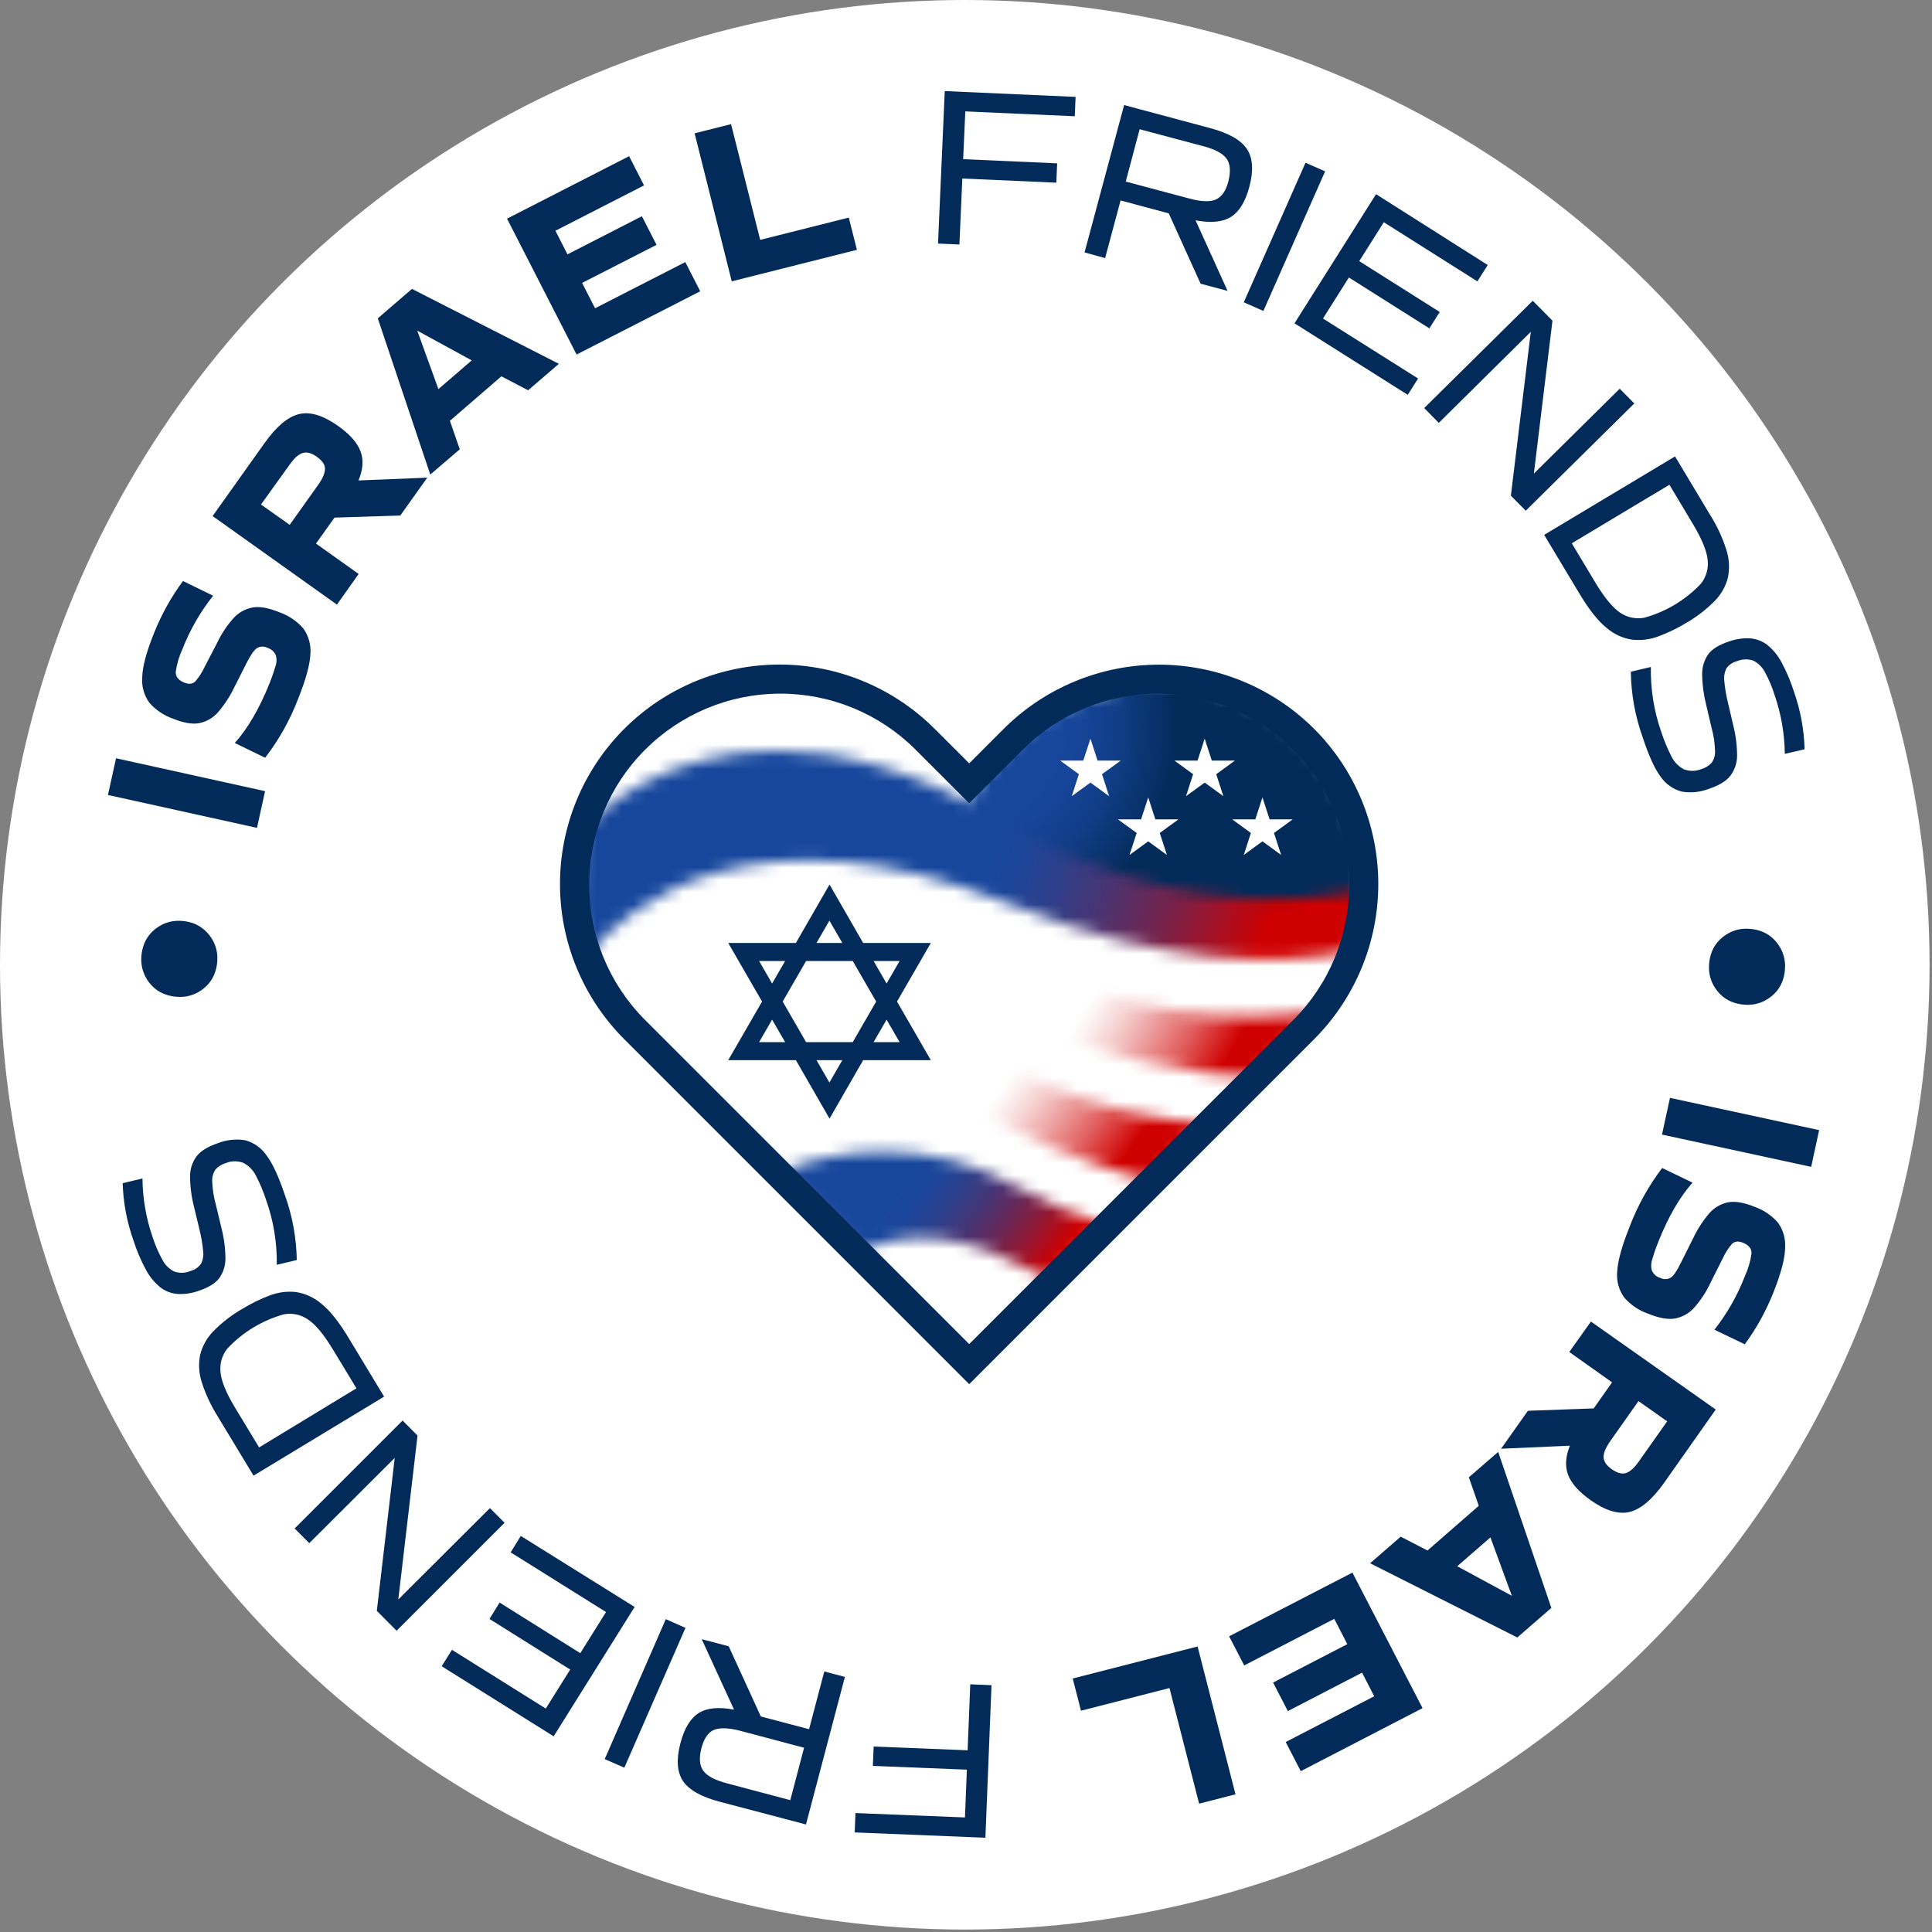 <?xml version="1.0" encoding="UTF-8"?>
<svg xmlns="http://www.w3.org/2000/svg" width="157" height="157" viewBox="0 0 157 157" fill="none">
  <rect x="0" y="0" width="157" height="157" fill="#808080" stroke="none"/>
  <g clip-path="url(#clip0_128_12)">
    <circle cx="78.401" cy="78.401" r="78.401" fill="white"></circle>
    <path d="M17.665 77.938C17.659 78.28 17.603 78.619 17.5 78.944C17.39 79.303 17.209 79.636 16.966 79.923C16.694 80.245 16.359 80.508 15.982 80.696C15.539 80.917 15.048 81.025 14.553 81.011C14.212 81.005 13.873 80.95 13.547 80.847C13.19 80.736 12.857 80.555 12.569 80.315C12.248 80.041 11.985 79.705 11.796 79.328C11.576 78.885 11.468 78.395 11.48 77.9C11.487 77.558 11.542 77.22 11.645 76.894C11.756 76.535 11.938 76.203 12.18 75.915C12.452 75.594 12.787 75.331 13.164 75.142C13.607 74.922 14.097 74.814 14.592 74.827C14.934 74.833 15.274 74.889 15.601 74.991C15.96 75.107 16.291 75.293 16.577 75.54C16.898 75.812 17.161 76.147 17.35 76.524C17.568 76.963 17.676 77.448 17.665 77.938Z" fill="#022B5A"></path>
    <path d="M20.884 67.275L8.772 64.602L9.43 61.619L21.541 64.292L20.884 67.275Z" fill="#022B5A"></path>
    <path d="M24.225 56.792C23.569 58.509 22.667 60.121 21.547 61.578L19.079 60.377C20.123 59.215 21.055 57.621 21.876 55.596C21.911 55.506 21.98 55.322 22.076 55.078C22.172 54.834 22.273 54.514 22.383 54.146C22.492 53.85 22.5 53.527 22.407 53.225C22.341 53.087 22.247 52.964 22.131 52.864C22.015 52.764 21.88 52.689 21.733 52.644C21.599 52.574 21.45 52.54 21.299 52.545C21.148 52.55 21.001 52.595 20.872 52.674C20.642 52.833 20.36 53.239 20.031 53.891L19.025 55.882C18.677 56.605 18.236 57.278 17.712 57.886C17.322 58.33 16.799 58.637 16.22 58.76C15.654 58.875 14.93 58.755 14.049 58.398C13.307 58.139 12.645 57.69 12.13 57.096C11.703 56.499 11.5 55.77 11.557 55.037C11.578 54.178 11.894 52.99 12.506 51.474C13.106 49.958 13.9 48.527 14.869 47.216L17.32 48.411C16.28 49.721 15.441 51.178 14.831 52.735C14.557 53.323 14.373 53.948 14.282 54.59C14.264 54.981 14.494 55.275 14.973 55.47C15.362 55.629 15.669 55.588 15.891 55.352C16.19 54.998 16.44 54.605 16.634 54.185L17.646 52.238C17.995 51.5 18.45 50.816 18.997 50.21C19.4 49.774 19.933 49.479 20.516 49.368C21.082 49.264 21.814 49.393 22.709 49.755C23.463 50.02 24.136 50.479 24.658 51.084C25.087 51.687 25.287 52.423 25.223 53.159C25.188 54.007 24.855 55.218 24.225 56.792Z" fill="#022B5A"></path>
    <path d="M27.38 49.133L17.278 41.937L21.483 36.026C22.465 34.65 23.409 33.857 24.315 33.647C25.222 33.437 26.278 33.761 27.484 34.62C28.431 35.293 29.035 35.976 29.296 36.671C29.558 37.365 29.503 38.156 29.132 39.042L34.721 38.817L32.528 41.893L27.183 42.063L25.678 44.173L29.145 46.641L27.38 49.133ZM23.542 42.649L25.861 39.393C26.242 38.861 26.41 38.422 26.41 38.082C26.41 37.742 26.166 37.419 25.744 37.117C25.321 36.816 24.943 36.712 24.614 36.805C24.285 36.898 23.931 37.205 23.55 37.74L21.209 40.999L23.542 42.649Z" fill="#022B5A"></path>
    <path d="M34.966 38.565L30.7 25.87L33.477 23.477L45.416 29.565L42.918 31.715L40.744 30.582L36.561 34.195L37.362 36.512L34.966 38.565ZM35.626 31.619L38.335 29.286L33.907 26.87L35.626 31.619Z" fill="#022B5A"></path>
    <path d="M46.855 28.811L41.202 17.769L51.123 12.692L52.337 15.066L45.136 18.751L46.115 20.67L52.162 17.572L53.352 19.897L47.304 22.991L48.357 25.05L55.69 21.297L56.904 23.671L46.855 28.811Z" fill="#022B5A"></path>
    <path d="M59.463 22.862L56.447 10.834L59.408 10.088L61.776 19.493L68.975 17.681L69.636 20.302L59.463 22.862Z" fill="#022B5A"></path>
    <path d="M76.226 19.792L76.774 7.402L87.407 7.873L87.339 9.447L78.443 9.052L78.271 12.934L85.908 13.274L85.839 14.844L78.202 14.507L77.964 19.869L76.226 19.792Z" fill="#022B5A"></path>
    <path d="M88.134 20.513L91.349 8.537L98.375 10.42C99.867 10.82 100.853 11.386 101.333 12.117C101.814 12.848 101.877 13.874 101.522 15.195C101.199 16.4 100.7 17.211 100.026 17.63C99.351 18.048 98.394 18.139 97.155 17.904L99.757 23.641L97.564 23.055L94.976 17.339L91.061 16.289L89.806 20.974L88.134 20.513ZM91.481 14.757L96.629 16.127C97.608 16.401 98.332 16.418 98.8 16.212C99.269 16.007 99.623 15.516 99.82 14.74C100.017 13.964 99.987 13.328 99.68 12.901C99.373 12.473 98.737 12.13 97.761 11.873L92.61 10.502L91.481 14.757Z" fill="#022B5A"></path>
    <path d="M101.073 24.565L106.09 13.224L107.683 13.926L102.666 25.269L101.073 24.565Z" fill="#022B5A"></path>
    <path d="M105.195 26.273L111.821 15.779L120.898 21.536L120.056 22.865L112.452 18.06L110.456 21.221L116.997 25.352L116.155 26.684L109.614 22.55L107.509 25.884L115.237 30.758L114.398 32.087L105.195 26.273Z" fill="#022B5A"></path>
    <path d="M115.735 33.159L124.557 24.439L126.158 26.059L124.647 38.485L131.624 31.588L132.808 32.786L123.987 41.503L122.778 40.281L124.398 26.963L116.92 34.365L115.735 33.159Z" fill="#022B5A"></path>
    <path d="M125.483 43.466L136.12 37.09L138.984 41.868C139.535 42.743 139.973 43.685 140.286 44.67C140.522 45.393 140.568 46.164 140.421 46.91C140.244 47.635 139.874 48.298 139.349 48.828C138.654 49.534 137.867 50.14 137.008 50.632C136.301 51.06 135.556 51.419 134.782 51.707C134.098 51.968 133.361 52.062 132.633 51.981C131.867 51.865 131.15 51.535 130.563 51.03C129.872 50.481 129.134 49.55 128.348 48.236L125.483 43.466ZM127.729 44.149L129.631 47.323C130.375 48.562 131.052 49.385 131.662 49.791C132.231 50.176 132.927 50.324 133.603 50.202C135.368 49.72 136.966 48.762 138.222 47.433C138.651 46.891 138.848 46.201 138.771 45.514C138.707 44.79 138.307 43.806 137.564 42.57L135.662 39.393L127.729 44.149Z" fill="#022B5A"></path>
    <path d="M133.478 59.884C132.872 58.182 132.55 56.392 132.526 54.585L134.155 54.201C134.119 56.003 134.407 57.797 135.005 59.497C135.215 60.145 135.475 60.776 135.783 61.383C135.993 61.857 136.352 62.249 136.806 62.499C137.27 62.689 137.791 62.689 138.256 62.499C138.57 62.411 138.854 62.239 139.078 62.003C139.279 61.729 139.382 61.396 139.371 61.057C139.355 60.398 139.256 59.743 139.078 59.108L138.645 57.263C138.439 56.45 138.33 55.615 138.322 54.777C138.316 54.203 138.489 53.642 138.815 53.17C139.127 52.743 139.689 52.395 140.498 52.129C141.055 51.928 141.648 51.842 142.239 51.877C142.749 51.918 143.235 52.109 143.637 52.425C144.113 52.817 144.504 53.3 144.788 53.847C145.195 54.608 145.53 55.404 145.789 56.227C146.315 57.727 146.604 59.299 146.647 60.887L145.038 61.263C145.021 59.642 144.744 58.034 144.215 56.501C144.013 55.842 143.744 55.206 143.412 54.601C143.206 54.214 142.888 53.897 142.499 53.694C142.069 53.535 141.595 53.546 141.172 53.724C140.823 53.808 140.514 54.013 140.301 54.303C140.141 54.616 140.079 54.97 140.12 55.32C140.174 55.923 140.274 56.521 140.419 57.11L140.852 58.955C141.056 59.761 141.16 60.59 141.161 61.422C141.157 62.007 140.965 62.575 140.613 63.042C140.277 63.477 139.687 63.834 138.842 64.114C138.144 64.38 137.386 64.453 136.649 64.325C135.965 64.138 135.368 63.718 134.961 63.138C134.473 62.493 133.978 61.408 133.478 59.884Z" fill="#022B5A"></path>
    <path d="M138.878 78.555C138.881 78.213 138.935 77.873 139.037 77.546C139.145 77.187 139.325 76.854 139.566 76.567C139.837 76.245 140.171 75.981 140.548 75.792C140.989 75.567 141.479 75.457 141.973 75.471C142.315 75.474 142.655 75.527 142.982 75.63C143.341 75.74 143.674 75.919 143.963 76.159C144.284 76.431 144.548 76.765 144.739 77.14C144.961 77.582 145.071 78.072 145.06 78.566C145.055 78.908 145.002 79.248 144.901 79.575C144.791 79.934 144.611 80.267 144.372 80.556C144.098 80.877 143.764 81.141 143.388 81.332C142.946 81.554 142.456 81.664 141.962 81.653C141.62 81.648 141.28 81.595 140.953 81.493C140.595 81.384 140.262 81.204 139.975 80.965C139.653 80.693 139.389 80.359 139.199 79.983C138.975 79.541 138.864 79.05 138.878 78.555Z" fill="#022B5A"></path>
    <path d="M135.706 89.216L147.828 91.837L147.181 94.822L135.059 92.199L135.706 89.216Z" fill="#022B5A"></path>
    <path d="M132.416 99.715C133.065 97.995 133.959 96.378 135.072 94.915L137.539 96.105C136.501 97.273 135.577 98.87 134.765 100.897C134.73 100.987 134.664 101.171 134.568 101.415C134.472 101.659 134.371 101.982 134.264 102.35C134.158 102.647 134.151 102.97 134.244 103.271C134.311 103.409 134.405 103.532 134.522 103.632C134.638 103.731 134.774 103.806 134.922 103.849C135.056 103.918 135.205 103.952 135.356 103.946C135.507 103.94 135.654 103.896 135.782 103.816C136.013 103.655 136.289 103.249 136.605 102.594L137.603 100.601C137.946 99.876 138.384 99.201 138.905 98.591C139.293 98.145 139.815 97.837 140.393 97.711C140.958 97.591 141.682 97.708 142.564 98.062C143.306 98.319 143.967 98.765 144.483 99.356C144.912 99.952 145.118 100.68 145.064 101.412C145.048 102.269 144.737 103.457 144.132 104.976C143.539 106.494 142.75 107.928 141.786 109.241L139.319 108.057C140.351 106.743 141.183 105.282 141.786 103.723C142.059 103.134 142.243 102.508 142.334 101.864C142.35 101.472 142.117 101.182 141.638 100.987C141.246 100.831 140.941 100.872 140.719 101.111C140.423 101.466 140.176 101.86 139.985 102.281L138.992 104.258C138.646 104.997 138.194 105.682 137.652 106.292C137.25 106.729 136.719 107.026 136.136 107.142C135.568 107.246 134.837 107.119 133.943 106.76C133.188 106.5 132.514 106.045 131.991 105.442C131.557 104.841 131.353 104.105 131.415 103.367C131.456 102.5 131.789 101.283 132.416 99.715Z" fill="#022B5A"></path>
    <path d="M129.284 107.394L139.426 114.543L135.249 120.472C134.273 121.85 133.332 122.648 132.425 122.866C131.519 123.083 130.461 122.762 129.253 121.903C128.305 121.234 127.698 120.554 127.433 119.861C127.168 119.168 127.215 118.375 127.573 117.482L121.983 117.728L124.163 114.644L129.508 114.452L131.002 112.333L127.524 109.866L129.284 107.394ZM133.149 113.858L130.843 117.125C130.468 117.673 130.295 118.096 130.314 118.438C130.333 118.781 130.561 119.099 130.983 119.398C131.405 119.697 131.784 119.801 132.113 119.708C132.441 119.614 132.795 119.302 133.173 118.767L135.479 115.502L133.149 113.858Z" fill="#022B5A"></path>
    <path d="M121.747 117.986L126.067 130.664L123.301 133.066L111.338 127.035L113.824 124.875L116.004 125.999L120.17 122.364L119.362 120.05L121.747 117.986ZM121.116 124.935L118.419 127.279L122.857 129.678L121.116 124.935Z" fill="#022B5A"></path>
    <path d="M109.902 127.794L115.601 138.809L105.705 143.93L104.48 141.561L111.673 137.844L110.686 135.925L104.655 139.048L103.455 136.731L109.486 133.609L108.425 131.553L101.108 135.339L99.883 132.97L109.902 127.794Z" fill="#022B5A"></path>
    <path d="M97.32 133.798L100.401 145.811L97.444 146.57L95.034 137.175L87.844 139.018L87.172 136.4L97.32 133.798Z" fill="#022B5A"></path>
    <path d="M80.573 136.945L80.077 149.339L69.457 148.908L69.517 147.335L78.416 147.691L78.569 143.807L70.932 143.502L70.995 141.929L78.632 142.233L78.846 136.871L80.573 136.945Z" fill="#022B5A"></path>
    <path d="M68.659 136.271L65.496 148.261L58.462 146.408C56.97 146.013 55.983 145.452 55.498 144.725C55.014 143.997 54.946 142.972 55.295 141.649C55.614 140.443 56.109 139.629 56.781 139.207C57.454 138.784 58.41 138.693 59.651 138.932L57.025 133.206L59.218 133.781L61.828 139.486L65.748 140.52L66.984 135.829L68.659 136.271ZM65.34 142.027L60.183 140.657C59.207 140.399 58.481 140.383 58.012 140.58C57.543 140.777 57.206 141.282 57.001 142.058C56.795 142.833 56.839 143.469 57.149 143.894C57.458 144.319 58.094 144.662 59.068 144.917L64.221 146.287L65.34 142.027Z" fill="#022B5A"></path>
    <path d="M55.703 132.285L50.736 143.647L49.141 142.951L54.105 131.577L55.703 132.285Z" fill="#022B5A"></path>
    <path d="M51.572 130.585L44.993 141.098L35.892 135.404L36.728 134.069L44.351 138.842L46.336 135.673L39.776 131.561L40.598 130.229L47.156 134.341L49.247 130.999L41.498 126.15L42.32 124.815L51.572 130.585Z" fill="#022B5A"></path>
    <path d="M41.002 123.745L32.23 132.518L30.621 130.906L32.077 118.474L25.133 125.401L23.943 124.209L32.716 115.437L33.93 116.656L32.367 129.979L39.813 122.553L41.002 123.745Z" fill="#022B5A"></path>
    <path d="M31.213 113.493L20.604 119.916L17.72 115.149C17.166 114.275 16.724 113.336 16.404 112.353C16.166 111.63 16.117 110.859 16.262 110.113C16.437 109.389 16.805 108.726 17.326 108.194C18.017 107.486 18.801 106.876 19.658 106.382C20.363 105.948 21.106 105.581 21.879 105.285C22.562 105.019 23.298 104.918 24.028 104.992C24.793 105.106 25.511 105.432 26.1 105.932C26.795 106.481 27.537 107.409 28.326 108.718L31.213 113.493ZM28.965 112.819L27.046 109.652C26.297 108.417 25.616 107.603 25.004 107.21C24.436 106.824 23.738 106.679 23.063 106.807C21.305 107.298 19.716 108.262 18.469 109.595C18.039 110.136 17.842 110.827 17.92 111.514C17.984 112.245 18.39 113.224 19.137 114.452L21.056 117.621L28.965 112.819Z" fill="#022B5A"></path>
    <path d="M23.145 97.097C23.758 98.797 24.087 100.587 24.118 102.393L22.493 102.783C22.52 100.981 22.224 99.189 21.618 97.492C21.407 96.844 21.144 96.214 20.832 95.609C20.618 95.141 20.258 94.757 19.806 94.512C19.342 94.323 18.821 94.323 18.356 94.512C18.042 94.602 17.758 94.775 17.534 95.014C17.334 95.288 17.232 95.621 17.243 95.96C17.264 96.619 17.365 97.274 17.545 97.909L17.986 99.751C18.197 100.562 18.309 101.396 18.32 102.234C18.329 102.808 18.16 103.37 17.835 103.844C17.523 104.271 16.963 104.621 16.155 104.894C15.599 105.096 15.008 105.183 14.417 105.151C13.906 105.11 13.419 104.919 13.016 104.603C12.539 104.211 12.145 103.728 11.857 103.183C11.447 102.425 11.109 101.63 10.848 100.809C10.314 99.311 10.017 97.739 9.968 96.149L11.577 95.765C11.592 97.384 11.87 98.991 12.399 100.521C12.607 101.18 12.883 101.816 13.222 102.418C13.428 102.806 13.749 103.12 14.14 103.32C14.57 103.479 15.045 103.467 15.467 103.287C15.816 103.201 16.122 102.994 16.333 102.703C16.494 102.391 16.556 102.037 16.511 101.689C16.456 101.084 16.353 100.485 16.204 99.896L15.763 98.054C15.556 97.248 15.449 96.419 15.445 95.587C15.442 95.003 15.628 94.434 15.974 93.964C16.308 93.528 16.898 93.166 17.739 92.887C18.437 92.616 19.195 92.539 19.932 92.662C20.617 92.846 21.215 93.264 21.624 93.843C22.128 94.492 22.635 95.577 23.145 97.097Z" fill="#022B5A"></path>
    <path d="M105.823 60.194C104.294 58.665 102.478 57.452 100.48 56.624C98.482 55.797 96.341 55.371 94.178 55.371C92.015 55.371 89.874 55.797 87.876 56.624C85.878 57.452 84.062 58.665 82.533 60.194L78.761 63.966L74.986 60.194C73.457 58.665 71.641 57.452 69.644 56.624C67.645 55.797 65.504 55.371 63.341 55.371C61.179 55.371 59.037 55.797 57.039 56.624C55.041 57.452 53.226 58.665 51.697 60.194C50.167 61.723 48.954 63.539 48.127 65.537C47.299 67.535 46.873 69.676 46.873 71.839C46.873 74.002 47.299 76.143 48.127 78.141C48.954 80.139 50.167 81.954 51.697 83.484L55.469 87.256L78.761 110.548L102.051 87.256L105.823 83.481C107.352 81.952 108.565 80.137 109.393 78.139C110.22 76.141 110.646 73.999 110.646 71.836C110.646 69.674 110.22 67.532 109.393 65.534C108.565 63.536 107.352 61.721 105.823 60.192" fill="white"></path>
    <path d="M105.773 60.236C102.69 57.154 98.509 55.423 94.149 55.423C89.79 55.423 85.609 57.154 82.526 60.236L78.761 64.004L74.994 60.236C71.908 57.165 67.731 55.443 63.377 55.447C59.024 55.452 54.85 57.184 51.772 60.262C48.693 63.34 46.962 67.514 46.957 71.868C46.952 76.221 48.675 80.399 51.746 83.484L55.514 87.249L78.761 110.496L102.006 87.249L105.773 83.481C108.855 80.398 110.587 76.217 110.587 71.858C110.587 67.498 108.855 63.317 105.773 60.234" fill="white"></path>
    <mask id="mask0_128_12" style="mask-type:luminance" maskUnits="userSpaceOnUse" x="77" y="55" width="34" height="22">
      <path d="M82.946 59.831C82.805 59.963 82.665 60.097 82.526 60.236L80.961 61.802C78.802 64.311 77.474 67.428 77.161 70.723C77.161 70.723 89.519 74.878 97.056 75.922C101.489 76.499 105.992 76.17 110.294 74.955C111.103 70.734 110.227 66.363 107.853 62.78C105.479 59.197 101.796 56.686 97.593 55.786C97.265 55.736 96.932 55.696 96.599 55.666C95.99 55.609 95.384 55.58 94.785 55.58C90.462 55.558 86.27 57.064 82.949 59.831" fill="white"></path>
    </mask>
    <g mask="url(#mask0_128_12)">
      <path d="M89.756 39.089L66.963 68.869L98.667 93.135L121.46 63.355L89.756 39.089Z" fill="url(#paint0_radial_128_12)"></path>
    </g>
    <mask id="mask1_128_12" style="mask-type:luminance" maskUnits="userSpaceOnUse" x="63" y="93" width="27" height="11">
      <path d="M63.458 95.193L69.944 101.682C71.798 100.782 76.286 99.398 82.57 102.676C83.52 103.173 84.429 103.6 85.287 103.978L89.792 99.472C87.282 98.702 84.861 97.668 82.57 96.386C79.292 94.546 75.597 93.576 71.838 93.571C68.966 93.572 66.12 94.126 63.458 95.203" fill="white"></path>
    </mask>
    <g mask="url(#mask1_128_12)">
      <path d="M72.229 81.118L58.541 100.471L81.003 116.358L94.691 97.004L72.229 81.118Z" fill="url(#paint1_linear_128_12)"></path>
    </g>
    <mask id="mask2_128_12" style="mask-type:luminance" maskUnits="userSpaceOnUse" x="47" y="60" width="64" height="18">
      <path d="M47.657 67.03C47.459 67.672 47.302 68.325 47.187 68.986L47.038 73.708C47.18 74.98 47.47 76.231 47.903 77.435C50.932 73.81 60.986 64.975 82.253 73.544C94.664 78.544 103.918 78.419 109.653 77.346C110.214 75.751 110.526 74.08 110.58 72.391C104.224 73.683 93.682 73.897 81.227 66.6C74.103 62.421 68.056 60.999 63.148 60.999C54.337 60.999 49.113 65.564 47.657 67.04" fill="white"></path>
    </mask>
    <g mask="url(#mask2_128_12)">
      <path d="M53.99 41.556L116.168 62.908L103.624 97.964L41.443 76.613L53.99 41.556Z" fill="url(#paint2_linear_128_12)"></path>
    </g>
    <mask id="mask3_128_12" style="mask-type:luminance" maskUnits="userSpaceOnUse" x="75" y="74" width="32" height="14">
      <path d="M75.026 79.458C77.34 80.277 79.604 81.23 81.808 82.311C89.869 86.143 96.718 87.328 101.76 87.497L102.009 87.249L105.774 83.481C106.169 83.087 106.544 82.672 106.897 82.239C101.119 83.104 92.044 82.803 80.474 77.087C78.799 76.26 77.243 75.557 75.772 74.963L75.026 79.458Z" fill="white"></path>
    </mask>
    <g mask="url(#mask3_128_12)">
      <path d="M84.515 59.075L71.121 82.381L100.589 99.316L113.983 76.01L84.515 59.075Z" fill="url(#paint3_linear_128_12)"></path>
    </g>
    <mask id="mask4_128_12" style="mask-type:luminance" maskUnits="userSpaceOnUse" x="70" y="80" width="29" height="16">
      <path d="M70.569 84.831C72.309 85.728 74.19 87.01 76.409 88.432C83.017 92.656 88.874 94.818 93.345 95.912L98.007 91.25C92.788 91.001 85.151 89.262 75.872 83.101C74.416 82.135 73.104 81.215 71.844 80.462L70.569 84.831Z" fill="white"></path>
    </mask>
    <g mask="url(#mask4_128_12)">
      <path d="M80.661 66.312L104.972 86.143L87.913 110.056L63.602 90.226L80.661 66.312Z" fill="url(#paint4_linear_128_12)"></path>
    </g>
    <path d="M106.789 59.227C103.442 55.888 98.906 54.013 94.178 54.013C89.45 54.013 84.914 55.888 81.566 59.227L78.761 62.033L75.953 59.227C72.608 55.883 68.072 54.004 63.341 54.004C58.611 54.004 54.075 55.883 50.73 59.227C47.385 62.572 45.506 67.109 45.506 71.839C45.506 76.569 47.385 81.106 50.73 84.451L78.761 112.482L106.789 84.451C110.129 81.103 112.004 76.567 112.004 71.839C112.004 67.111 110.129 62.575 106.789 59.227ZM78.761 109.224L52.382 82.848C49.488 79.929 47.868 75.984 47.877 71.874C47.886 67.764 49.522 63.825 52.428 60.919C55.334 58.012 59.273 56.376 63.383 56.367C67.493 56.359 71.439 57.979 74.357 60.873L78.761 65.276L83.162 60.873C86.08 57.979 90.026 56.359 94.136 56.367C98.246 56.376 102.185 58.012 105.091 60.919C107.997 63.825 109.634 67.764 109.642 71.874C109.651 75.984 108.031 79.929 105.137 82.848L78.761 109.224Z" fill="#022B5A"></path>
    <path d="M72.894 81.389L75.643 76.628H70.143L67.41 71.879L64.676 76.628H59.177L61.928 81.389L59.177 86.153H64.676L67.41 90.902L70.143 86.153H75.643L72.894 81.389ZM73.103 78.094L72.047 79.923L70.991 78.094H73.103ZM71.199 81.389L69.296 84.687H65.506L63.603 81.389L65.506 78.094H69.296L71.199 81.389ZM67.402 74.811L68.448 76.628H66.353L67.402 74.811ZM61.687 78.094H63.801L62.743 79.923L61.687 78.094ZM61.687 84.687L62.743 82.858L63.801 84.687H61.687ZM67.402 87.969L66.353 86.153H68.448L67.402 87.969ZM72.047 82.858L73.103 84.687H70.991L72.047 82.858Z" fill="#022B5A"></path>
    <path d="M93.308 64.799L93.887 66.586H95.766L94.245 67.689L94.827 69.476L93.308 68.37L91.787 69.476L92.369 67.689L90.851 66.586H92.727L93.308 64.799Z" fill="white"></path>
    <path d="M102.591 64.799L103.17 66.586H105.049L103.528 67.689L104.11 69.476L102.591 68.37L101.073 69.476L101.652 67.689L100.134 66.586H102.01L102.591 64.799Z" fill="white"></path>
    <path d="M88.612 60.025L89.191 61.809H91.07L89.551 62.913L90.13 64.7L88.612 63.596L87.094 64.7L87.673 62.913L86.154 61.809H88.031L88.612 60.025Z" fill="white"></path>
    <path d="M97.896 60.025L98.475 61.809H100.354L98.835 62.913L99.415 64.7L97.896 63.596L96.378 64.7L96.957 62.913L95.439 61.809H97.317L97.896 60.025Z" fill="white"></path>
  </g>
  <defs>
    <radialGradient id="paint0_radial_128_12" cx="0" cy="0" r="1" gradientUnits="userSpaceOnUse" gradientTransform="translate(76.895 58.111) rotate(37.43) scale(25.012 23.424)">
      <stop stop-color="#17479D"></stop>
      <stop offset="0.38" stop-color="#17479D"></stop>
      <stop offset="0.46" stop-color="#154497"></stop>
      <stop offset="0.58" stop-color="#103D85"></stop>
      <stop offset="0.71" stop-color="#073168"></stop>
      <stop offset="0.77" stop-color="#022B5A"></stop>
      <stop offset="1" stop-color="#022B5A"></stop>
    </radialGradient>
    <linearGradient id="paint1_linear_128_12" x1="70.817" y1="94.231" x2="85.668" y2="104.735" gradientUnits="userSpaceOnUse">
      <stop stop-color="#17479D"></stop>
      <stop offset="0.18" stop-color="#17479D"></stop>
      <stop offset="0.28" stop-color="#1C4599"></stop>
      <stop offset="0.39" stop-color="#2B3F8C"></stop>
      <stop offset="0.51" stop-color="#433678"></stop>
      <stop offset="0.64" stop-color="#64295B"></stop>
      <stop offset="0.77" stop-color="#8F1936"></stop>
      <stop offset="0.9" stop-color="#C3040A"></stop>
      <stop offset="0.93" stop-color="#CF0000"></stop>
      <stop offset="1" stop-color="#CF0000"></stop>
    </linearGradient>
    <linearGradient id="paint2_linear_128_12" x1="59.218" y1="62.478" x2="114.951" y2="82.424" gradientUnits="userSpaceOnUse">
      <stop stop-color="#17479D"></stop>
      <stop offset="0.38" stop-color="#17479D"></stop>
      <stop offset="0.42" stop-color="#1D4598"></stop>
      <stop offset="0.48" stop-color="#2F3E89"></stop>
      <stop offset="0.55" stop-color="#4C3370"></stop>
      <stop offset="0.63" stop-color="#74234D"></stop>
      <stop offset="0.71" stop-color="#A70F22"></stop>
      <stop offset="0.77" stop-color="#CF0000"></stop>
      <stop offset="1" stop-color="#CF0000"></stop>
    </linearGradient>
    <linearGradient id="paint3_linear_128_12" x1="88.1" y1="75.493" x2="105.37" y2="85.418" gradientUnits="userSpaceOnUse">
      <stop stop-color="white"></stop>
      <stop offset="0.16" stop-color="white"></stop>
      <stop offset="0.21" stop-color="#FDF3F3"></stop>
      <stop offset="0.31" stop-color="#F7D3D3"></stop>
      <stop offset="0.44" stop-color="#ED9F9F"></stop>
      <stop offset="0.6" stop-color="#E05858"></stop>
      <stop offset="0.77" stop-color="#CF0000"></stop>
      <stop offset="1" stop-color="#CF0000"></stop>
    </linearGradient>
    <linearGradient id="paint4_linear_128_12" x1="79.646" y1="85.553" x2="94.989" y2="96.498" gradientUnits="userSpaceOnUse">
      <stop stop-color="white"></stop>
      <stop offset="0.16" stop-color="white"></stop>
      <stop offset="0.21" stop-color="#FDF3F3"></stop>
      <stop offset="0.31" stop-color="#F7D3D3"></stop>
      <stop offset="0.44" stop-color="#ED9F9F"></stop>
      <stop offset="0.6" stop-color="#E05858"></stop>
      <stop offset="0.77" stop-color="#CF0000"></stop>
      <stop offset="1" stop-color="#CF0000"></stop>
    </linearGradient>
    <clipPath id="clip0_128_12">
      <rect width="156.803" height="156.803" fill="white"></rect>
    </clipPath>
  </defs>
</svg>
